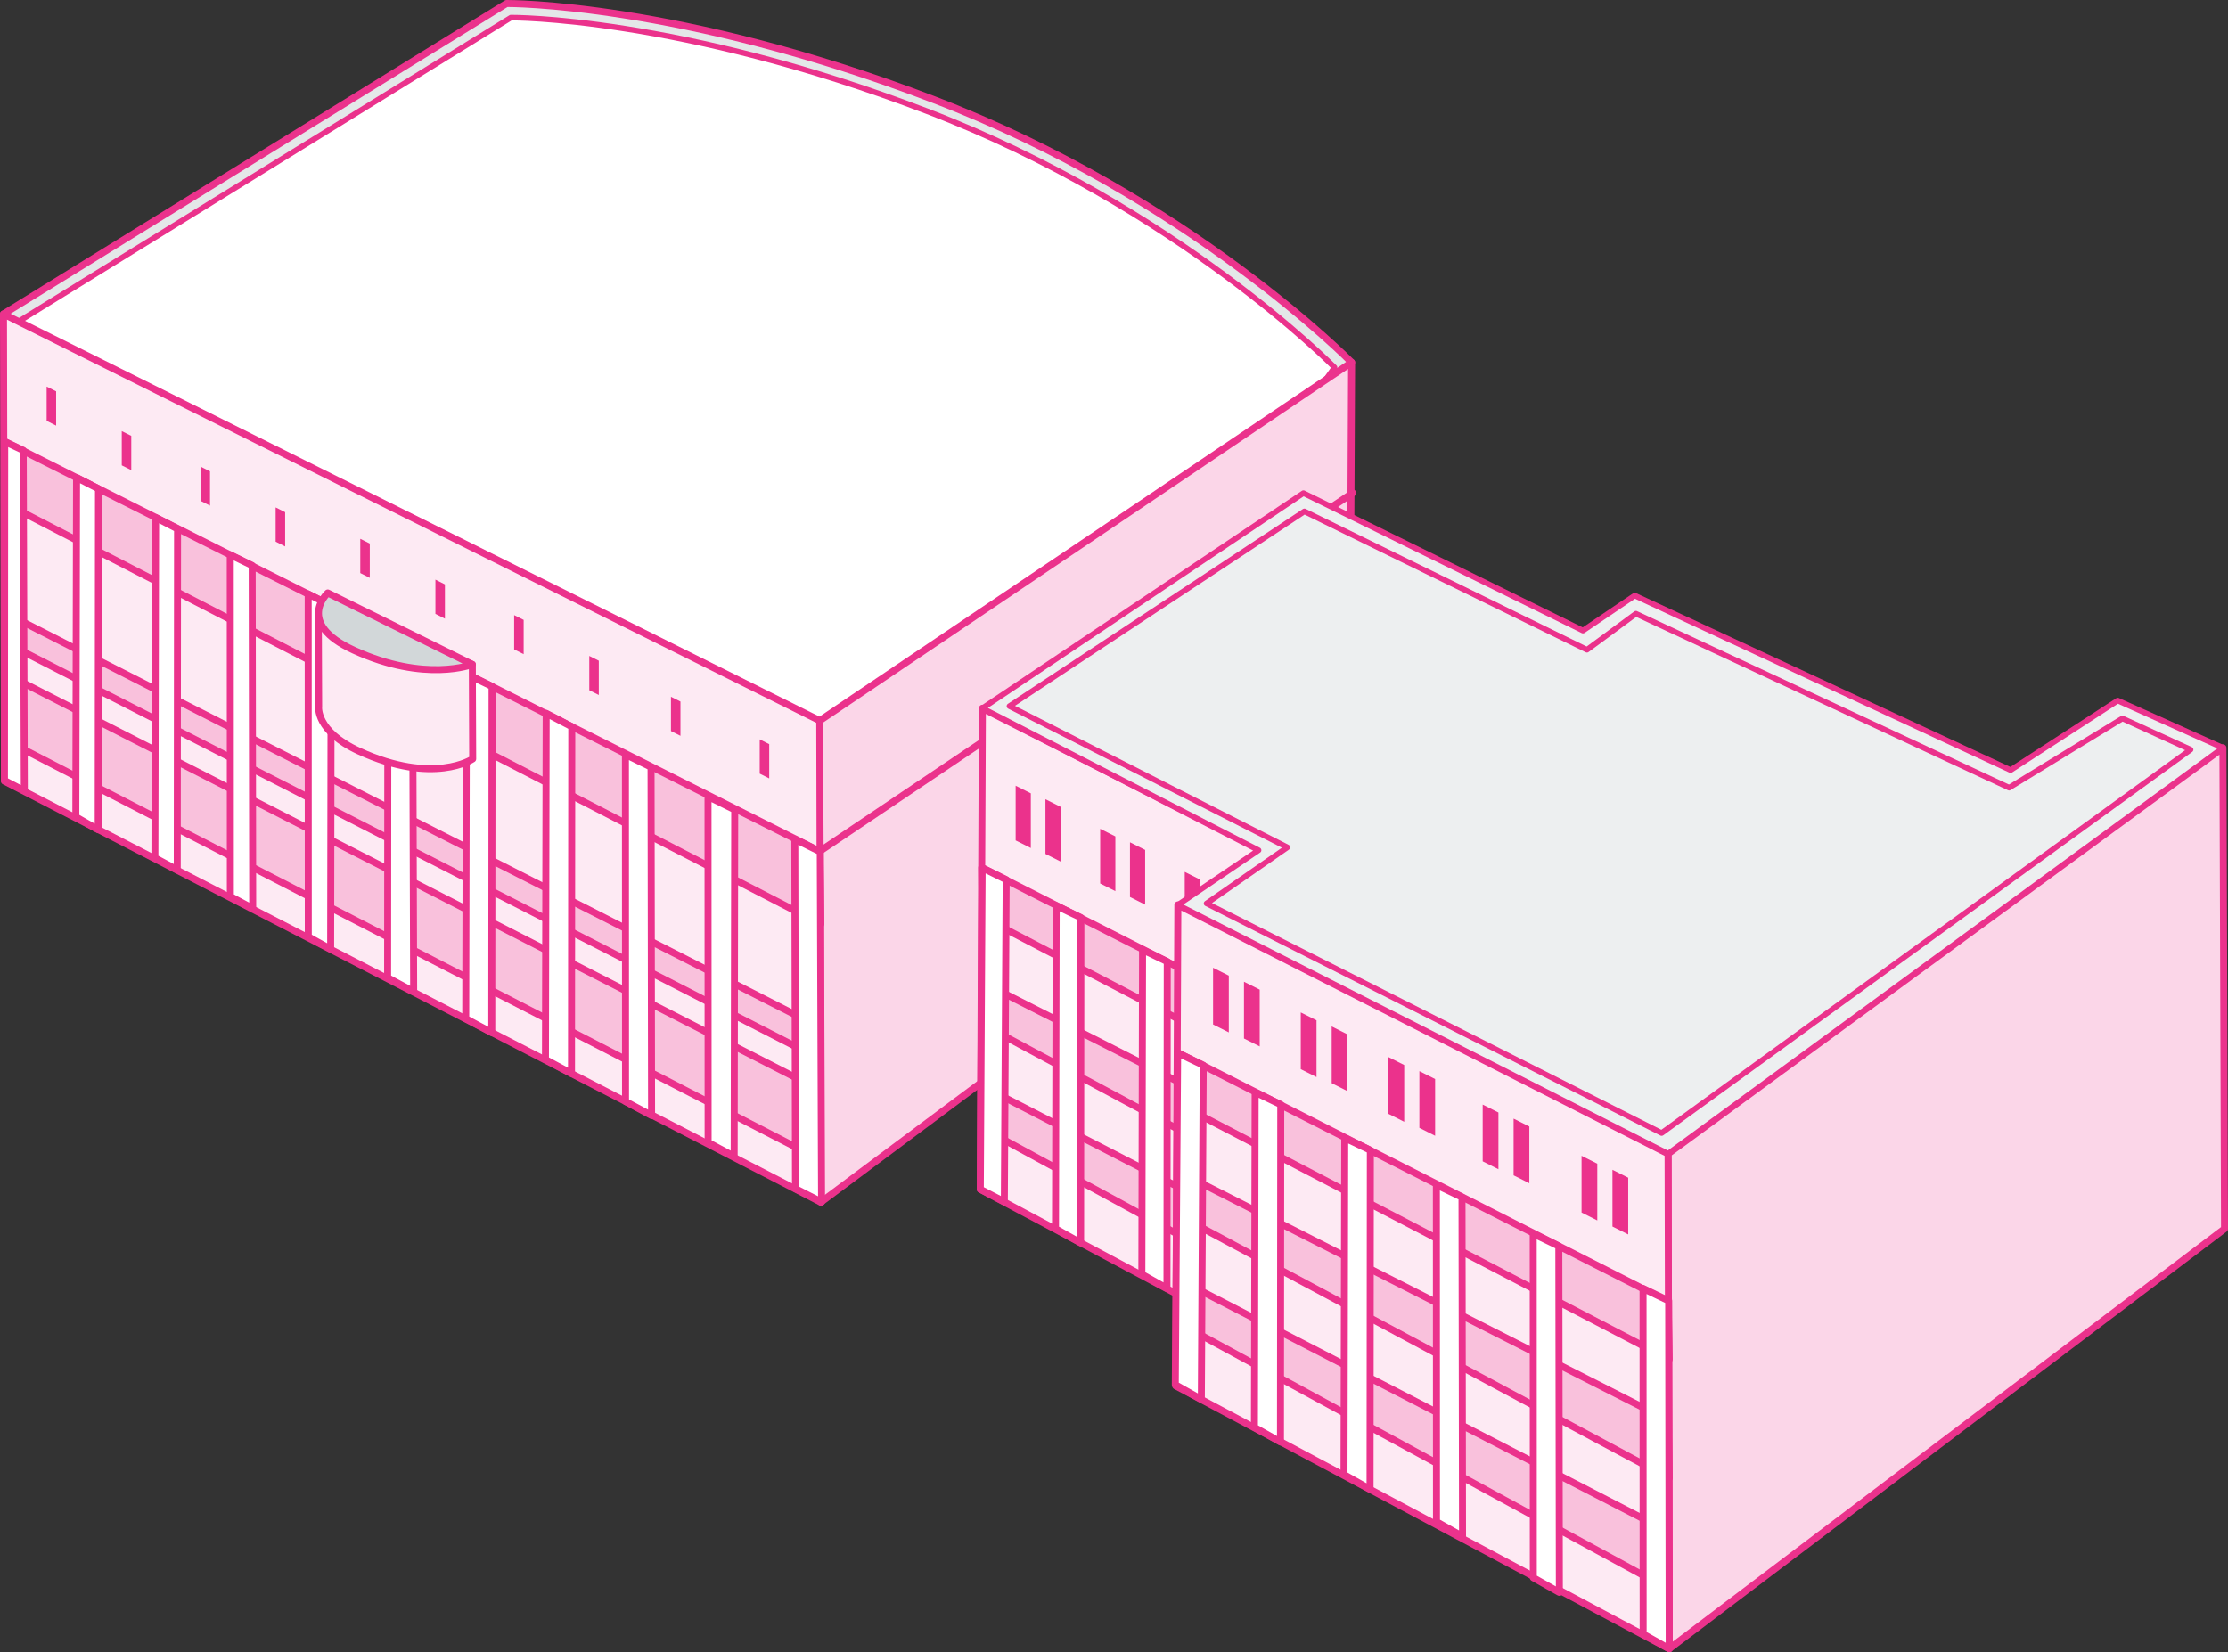 <?xml version="1.0" encoding="UTF-8"?>
<svg xmlns="http://www.w3.org/2000/svg" viewBox="0 0 269.646 199.996">
  <rect x="0" y="0" width="269.646" height="199.996" fill="#333333" stroke="none"/>
  <g id="Layer_1" data-name="Layer 1"/>
  <g id="Layer_2" data-name="Layer 2">
    <g id="Layer_1-2" data-name="Layer 1">
      <g>
        <g>
          <path d="M163.58,43.866s-19.538-19.931-50.587-31.817C82.178,.253,61.306,.423,61.306,.423L.423,38.011l1.969,48.864,95.652,48.587L163.58,43.866Z" style="fill: #e4e7e8; stroke: #eb328c; stroke-linecap: round; stroke-linejoin: round; stroke-width: .846px;"/>
          <path d="M161.514,44.476s-19.044-19.427-49.306-31.011C82.174,1.968,61.83,2.133,61.83,2.133L2.489,38.769l1.919,47.626,93.229,47.356,63.876-89.276Z" style="fill: #fff; stroke: #eb328c; stroke-linecap: round; stroke-linejoin: round; stroke-width: .676px;"/>
          <polygon points="99.346 145.52 163.325 97.795 163.58 43.866 99.211 87.231 99.346 145.52" style="fill: #fbd6e8; stroke: #eb328c; stroke-linecap: round; stroke-linejoin: round; stroke-width: .846px;"/>
          <polygon points="99.346 145.52 .538 94.556 .423 38.011 99.211 87.231 99.346 145.52" style="fill: #fdeaf3; stroke: #eb328c; stroke-linecap: round; stroke-linejoin: round; stroke-width: .846px;"/>
          <g>
            <g>
              <polygon points="99.346 111.852 .686 60.958 .57 53.449 99.211 103.045 99.346 111.852" style="fill: #f9c1dc; stroke: #eb328c; stroke-linecap: round; stroke-linejoin: round; stroke-width: .846px;"/>
              <line x1="163.712" y1="59.668" x2="99.211" y2="103.045" style="fill: #f9c1dc; stroke: #eb328c; stroke-linecap: round; stroke-linejoin: round; stroke-width: .846px;"/>
              <polygon points="99.346 128.239 .538 77.721 .647 74.204 99.211 124.342 99.346 128.239" style="fill: #f9c1dc; stroke: #eb328c; stroke-linecap: round; stroke-linejoin: round; stroke-width: .846px;"/>
              <polygon points="99.346 140.419 .686 89.599 .57 81.516 99.211 131.93 99.346 140.419" style="fill: #f9c1dc; stroke: #eb328c; stroke-linecap: round; stroke-linejoin: round; stroke-width: .846px;"/>
            </g>
            <g>
              <polygon points="30.584 109.962 27.878 108.512 27.867 67.156 30.521 68.448 30.584 109.962" style="fill: #fff; stroke: #eb328c; stroke-linecap: round; stroke-linejoin: round; stroke-width: .846px;"/>
              <polygon points="11.885 100.433 9.179 98.884 9.266 57.801 11.92 59.172 11.885 100.433" style="fill: #fff; stroke: #eb328c; stroke-linecap: round; stroke-linejoin: round; stroke-width: .846px;"/>
              <polygon points="21.453 105.293 18.748 103.843 18.835 62.645 21.489 64.021 21.453 105.293" style="fill: #fff; stroke: #eb328c; stroke-linecap: round; stroke-linejoin: round; stroke-width: .846px;"/>
              <polygon points="2.944 95.723 .538 94.474 .57 53.449 2.812 54.507 2.944 95.723" style="fill: #fff; stroke: #eb328c; stroke-linecap: round; stroke-linejoin: round; stroke-width: .846px;"/>
              <polygon points="40.017 114.891 37.311 113.395 37.299 71.901 40.084 73.308 40.017 114.891" style="fill: #fff; stroke: #eb328c; stroke-linecap: round; stroke-linejoin: round; stroke-width: .846px;"/>
              <polygon points="78.858 135.028 75.706 133.332 75.694 91.326 78.794 92.857 78.858 135.028" style="fill: #fff; stroke: #eb328c; stroke-linecap: round; stroke-linejoin: round; stroke-width: .846px;"/>
              <polygon points="59.518 124.996 56.366 123.3 56.453 81.588 59.553 83.091 59.518 124.996" style="fill: #fff; stroke: #eb328c; stroke-linecap: round; stroke-linejoin: round; stroke-width: .846px;"/>
              <polygon points="69.166 129.947 66.014 128.251 66.101 86.342 69.201 87.963 69.166 129.947" style="fill: #fff; stroke: #eb328c; stroke-linecap: round; stroke-linejoin: round; stroke-width: .846px;"/>
              <polygon points="50.064 120.04 46.912 118.344 46.944 76.635 49.932 78.231 50.064 120.04" style="fill: #fff; stroke: #eb328c; stroke-linecap: round; stroke-linejoin: round; stroke-width: .846px;"/>
              <polygon points="88.852 139.985 85.7 138.289 85.688 96.411 88.92 98.019 88.852 139.985" style="fill: #fff; stroke: #eb328c; stroke-linecap: round; stroke-linejoin: round; stroke-width: .846px;"/>
              <polygon points="99.431 145.496 96.278 143.891 96.193 101.573 99.273 103.1 99.431 145.496" style="fill: #fff; stroke: #eb328c; stroke-linecap: round; stroke-linejoin: round; stroke-width: .846px;"/>
            </g>
            <g>
              <path d="M38.566,85.51s-.405,2.98,4.878,5.408c9.06,4.164,13.765,.945,13.765,.945l-.045-11.439-18.643-6.354,.045,11.439Z" style="fill: #fdeaf3; stroke: #eb328c; stroke-linecap: round; stroke-linejoin: round; stroke-width: .846px;"/>
              <path d="M39.666,71.776l17.497,8.649s-5.671,2.254-14.345-1.721c-7.166-3.284-3.152-6.928-3.152-6.928Z" style="fill: #d2d7d9; stroke: #eb328c; stroke-linecap: round; stroke-linejoin: round; stroke-width: .846px;"/>
            </g>
            <g>
              <polygon points="6.794 47.37 5.644 46.792 5.644 50.94 6.794 51.518 6.794 47.37" style="fill: #eb328c;"/>
              <polygon points="15.887 52.758 14.737 52.18 14.737 56.328 15.887 56.906 15.887 52.758" style="fill: #eb328c;"/>
              <polygon points="25.417 57.055 24.267 56.477 24.267 60.625 25.417 61.203 25.417 57.055" style="fill: #eb328c;"/>
              <polygon points="34.51 61.997 33.36 61.418 33.36 65.566 34.51 66.145 34.51 61.997" style="fill: #eb328c;"/>
              <polygon points="44.754 65.798 43.603 65.22 43.603 69.368 44.754 69.946 44.754 65.798" style="fill: #eb328c;"/>
              <polygon points="53.847 70.74 52.697 70.161 52.697 74.309 53.847 74.888 53.847 70.74" style="fill: #eb328c;"/>
              <polygon points="63.377 75.037 62.226 74.458 62.226 78.606 63.377 79.185 63.377 75.037" style="fill: #eb328c;"/>
              <polygon points="72.47 79.979 71.319 79.4 71.319 83.548 72.47 84.127 72.47 79.979" style="fill: #eb328c;"/>
              <polygon points="82.353 84.92 81.203 84.342 81.203 88.49 82.353 89.068 82.353 84.92" style="fill: #eb328c;"/>
              <polygon points="93.096 90.077 91.945 89.498 91.945 93.646 93.096 94.225 93.096 90.077" style="fill: #eb328c;"/>
            </g>
          </g>
        </g>
        <g>
          <polygon points="202.016 199.574 269.223 148.747 269.031 90.52 201.881 139.655 202.016 199.574" style="fill: #fbd6e8; stroke: #eb328c; stroke-linecap: round; stroke-linejoin: round; stroke-width: .846px;"/>
          <g>
            <g>
              <polygon points="177.993 175.594 118.642 143.958 118.896 85.731 178.226 115.852 177.993 175.594" style="fill: #fdeaf3; stroke: #eb328c; stroke-linecap: round; stroke-linejoin: round; stroke-width: .846px;"/>
              <g>
                <g>
                  <g>
                    <polygon points="124.756 96.032 122.92 95.108 122.92 101.73 124.756 102.653 124.756 96.032" style="fill: #eb328c;"/>
                    <polygon points="128.362 97.667 126.526 96.743 126.526 103.364 128.362 104.288 128.362 97.667" style="fill: #eb328c;"/>
                  </g>
                  <g>
                    <polygon points="134.988 101.246 133.151 100.322 133.151 106.944 134.988 107.867 134.988 101.246" style="fill: #eb328c;"/>
                    <polygon points="138.594 102.881 136.757 101.957 136.757 108.579 138.594 109.502 138.594 102.881" style="fill: #eb328c;"/>
                  </g>
                  <g>
                    <polygon points="145.219 106.46 143.383 105.537 143.383 112.158 145.219 113.082 145.219 106.46" style="fill: #eb328c;"/>
                    <polygon points="148.825 108.095 146.989 107.171 146.989 113.793 148.825 114.716 148.825 108.095" style="fill: #eb328c;"/>
                  </g>
                </g>
                <g>
                  <polygon points="176.131 140.813 118.895 111.009 118.813 105.018 176 134.052 176.131 140.813" style="fill: #f9c1dc; stroke: #eb328c; stroke-linecap: round; stroke-linejoin: round; stroke-width: .846px;"/>
                  <polygon points="176.131 154.662 118.895 123.997 118.813 118.867 176 147.901 176.131 154.662" style="fill: #f9c1dc; stroke: #eb328c; stroke-linecap: round; stroke-linejoin: round; stroke-width: .846px;"/>
                  <polygon points="176.131 167.651 118.895 136.556 118.813 131.426 176 160.89 176.131 167.651" style="fill: #f9c1dc; stroke: #eb328c; stroke-linecap: round; stroke-linejoin: round; stroke-width: .846px;"/>
                </g>
                <g>
                  <polygon points="130.783 150.443 127.744 148.734 127.828 109.635 130.816 111.072 130.783 150.443" style="fill: #fff; stroke: #eb328c; stroke-linecap: round; stroke-linejoin: round; stroke-width: .846px;"/>
                  <polygon points="121.551 145.469 118.642 143.958 118.865 105.041 121.775 106.478 121.551 145.469" style="fill: #fff; stroke: #eb328c; stroke-linecap: round; stroke-linejoin: round; stroke-width: .846px;"/>
                  <polygon points="141.234 155.955 138.195 154.246 138.279 114.964 141.268 116.401 141.234 155.955" style="fill: #fff; stroke: #eb328c; stroke-linecap: round; stroke-linejoin: round; stroke-width: .846px;"/>
                </g>
              </g>
            </g>
            <g>
              <polygon points="202.016 199.574 142.297 167.76 142.552 109.534 201.881 139.655 202.016 199.574" style="fill: #fdeaf3; stroke: #eb328c; stroke-linecap: round; stroke-linejoin: round; stroke-width: .846px;"/>
              <g>
                <g>
                  <polygon points="202.016 164.558 142.637 133.637 142.552 127.422 201.881 157.543 202.016 164.558" style="fill: #f9c1dc; stroke: #eb328c; stroke-linecap: round; stroke-linejoin: round; stroke-width: .846px;"/>
                  <polygon points="202.016 178.925 142.637 147.112 142.552 141.79 201.881 171.911 202.016 178.925" style="fill: #f9c1dc; stroke: #eb328c; stroke-linecap: round; stroke-linejoin: round; stroke-width: .846px;"/>
                  <polygon points="202.016 192.4 142.637 160.14 142.552 154.818 201.881 185.386 202.016 192.4" style="fill: #f9c1dc; stroke: #eb328c; stroke-linecap: round; stroke-linejoin: round; stroke-width: .846px;"/>
                </g>
                <g>
                  <polygon points="177.004 185.974 173.852 184.201 173.84 143.428 176.94 144.919 177.004 185.974" style="fill: #fff; stroke: #eb328c; stroke-linecap: round; stroke-linejoin: round; stroke-width: .846px;"/>
                  <polygon points="154.97 174.548 151.818 172.775 151.905 132.212 155.005 133.702 154.97 174.548" style="fill: #fff; stroke: #eb328c; stroke-linecap: round; stroke-linejoin: round; stroke-width: .846px;"/>
                  <polygon points="165.812 180.266 162.66 178.493 162.748 137.74 165.848 139.231 165.812 180.266" style="fill: #fff; stroke: #eb328c; stroke-linecap: round; stroke-linejoin: round; stroke-width: .846px;"/>
                  <polygon points="145.393 169.388 142.241 167.614 142.525 127.446 145.625 128.936 145.393 169.388" style="fill: #fff; stroke: #eb328c; stroke-linecap: round; stroke-linejoin: round; stroke-width: .846px;"/>
                  <polygon points="188.723 192.753 185.57 190.98 185.559 149.343 188.659 150.834 188.723 192.753" style="fill: #fff; stroke: #eb328c; stroke-linecap: round; stroke-linejoin: round; stroke-width: .846px;"/>
                  <polygon points="202.016 199.574 198.864 197.8 198.853 155.963 201.953 157.453 202.016 199.574" style="fill: #fff; stroke: #eb328c; stroke-linecap: round; stroke-linejoin: round; stroke-width: .846px;"/>
                </g>
                <g>
                  <g>
                    <polygon points="148.718 118.099 146.813 117.141 146.813 124.01 148.718 124.968 148.718 118.099" style="fill: #eb328c;"/>
                    <polygon points="152.459 119.795 150.554 118.837 150.554 125.706 152.459 126.664 152.459 119.795" style="fill: #eb328c;"/>
                  </g>
                  <g>
                    <polygon points="159.332 123.508 157.427 122.55 157.427 129.42 159.332 130.378 159.332 123.508" style="fill: #eb328c;"/>
                    <polygon points="163.074 125.204 161.169 124.246 161.169 131.116 163.074 132.074 163.074 125.204" style="fill: #eb328c;"/>
                  </g>
                  <g>
                    <polygon points="169.947 128.918 168.042 127.96 168.042 134.829 169.947 135.787 169.947 128.918" style="fill: #eb328c;"/>
                    <polygon points="173.688 130.614 171.783 129.656 171.783 136.525 173.688 137.483 173.688 130.614" style="fill: #eb328c;"/>
                  </g>
                  <g>
                    <polygon points="193.314 140.862 191.409 139.904 191.409 146.773 193.314 147.731 193.314 140.862" style="fill: #eb328c;"/>
                    <polygon points="197.055 142.558 195.15 141.6 195.15 148.469 197.055 149.427 197.055 142.558" style="fill: #eb328c;"/>
                  </g>
                  <g>
                    <polygon points="181.349 134.665 179.444 133.707 179.444 140.576 181.349 141.534 181.349 134.665" style="fill: #eb328c;"/>
                    <polygon points="185.09 136.361 183.185 135.403 183.185 142.272 185.09 143.23 185.09 136.361" style="fill: #eb328c;"/>
                  </g>
                </g>
              </g>
            </g>
          </g>
          <g>
            <polygon points="256.3 84.801 243.334 93.22 197.843 72.091 191.579 76.333 157.75 59.691 118.896 85.731 152.32 102.919 142.552 109.533 201.881 139.655 269.031 90.52 256.3 84.801" style="fill: #edeff0; stroke: #eb328c; stroke-linecap: round; stroke-linejoin: round; stroke-width: .676px;"/>
            <polygon points="256.865 86.966 243.157 95.346 197.988 74.284 192.062 78.651 157.868 61.901 122.169 85.477 155.801 102.567 146.027 109.357 201.1 137.149 265.118 90.741 256.865 86.966" style="fill: #edeff0; stroke: #eb328c; stroke-linecap: round; stroke-linejoin: round; stroke-width: .676px;"/>
          </g>
        </g>
      </g>
    </g>
  </g>
</svg>